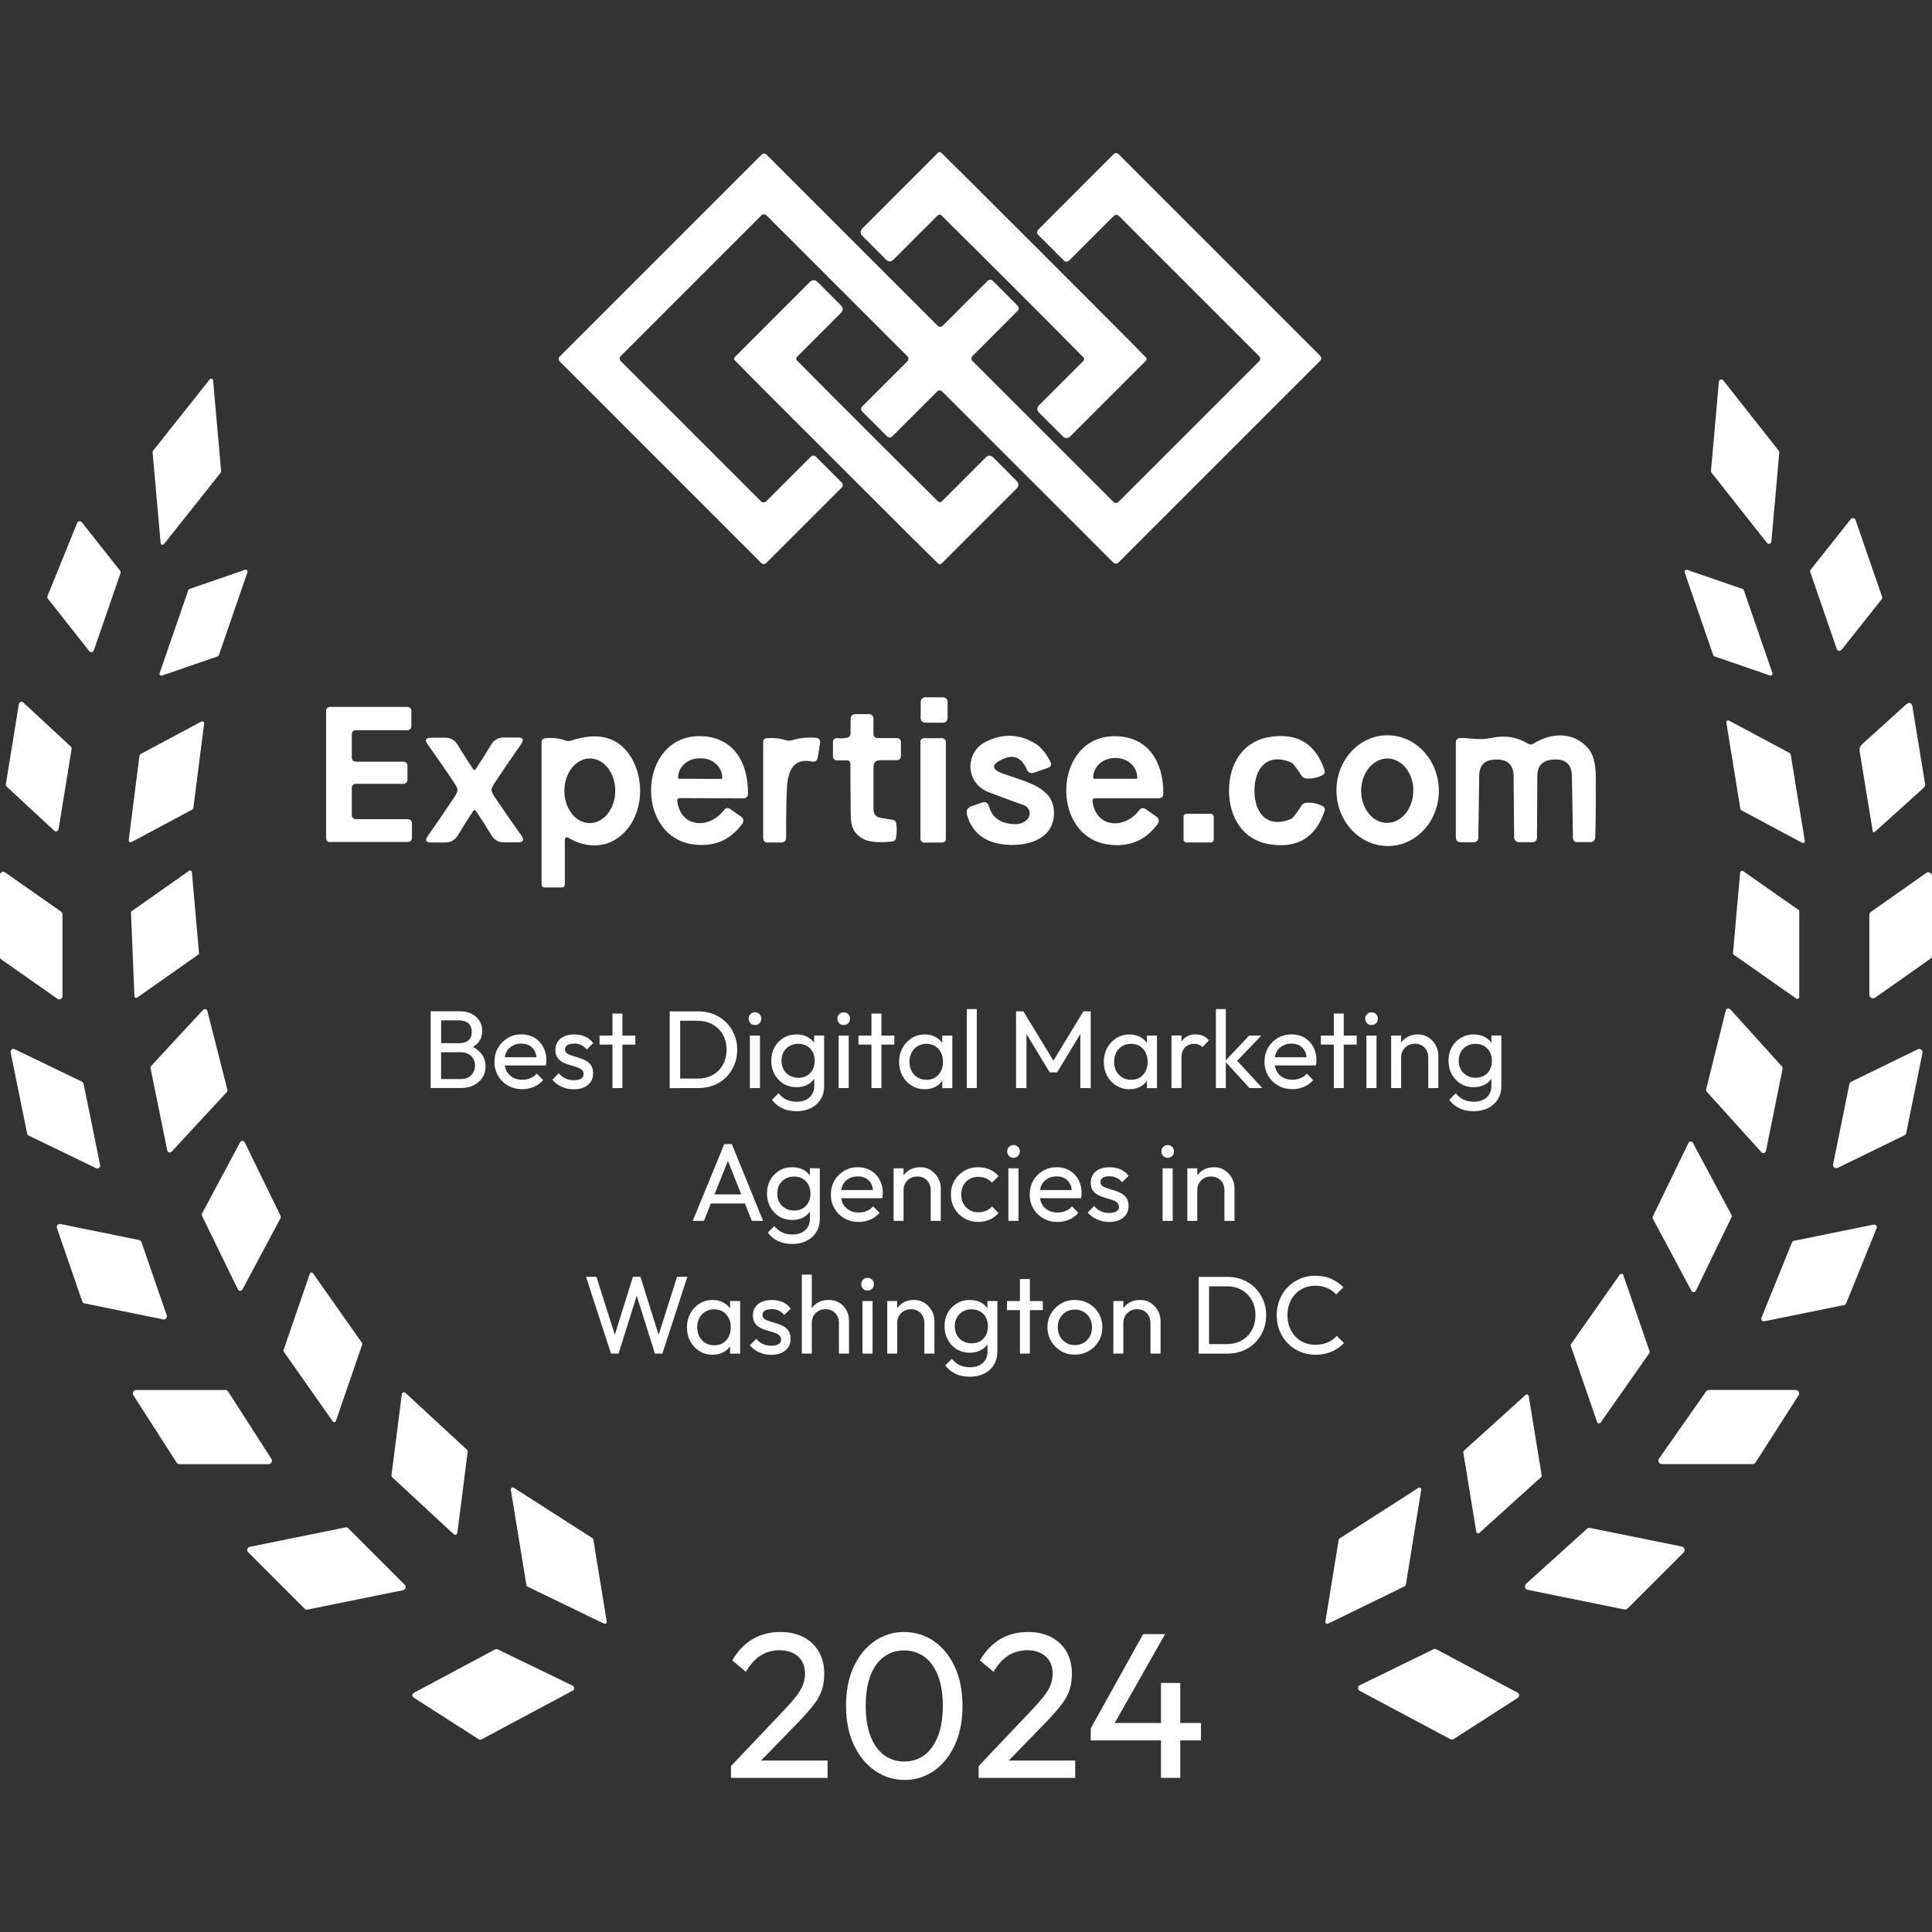 <?xml version="1.0" encoding="UTF-8"?>
<svg id="Layer_1" data-name="Layer 1" xmlns="http://www.w3.org/2000/svg" viewBox="0 0 500 500">
  <rect x="0" y="0" width="500" height="500" fill="#333333" stroke="none"/>
  <defs>
    <style>
      .cls-1 {
        fill: #fff;
      }
    </style>
  </defs>
  <path class="cls-1" d="M197.02,145.72c.35.34.91.34,1.27,0l19.56-19.56c.34-.35.34-.91,0-1.27l-6.72-6.72c-.35-.34-.91-.34-1.27,0l-11.61,11.61c-.35.34-.91.34-1.27,0l-36.35-36.35c-.34-.35-.34-.91,0-1.27l36.44-36.44c.35-.34.91-.34,1.27,0l36.5,36.5c.34.35.34.91,0,1.27l-11.73,11.73c-.34.36-.33.92.02,1.27l6.48,6.48c.35.34.91.34,1.27,0l11.67-11.67c.35-.34.91-.34,1.27,0l44.33,44.31c.35.34.91.34,1.27,0l52.25-52.25c.34-.35.34-.91,0-1.27l-52.19-52.19c-.35-.34-.91-.34-1.27,0l-19.56,19.58c-.34.35-.34.91,0,1.27l6.72,6.72c.35.34.91.34,1.27,0l11.62-11.62c.35-.34.91-.34,1.27,0l36.35,36.35c.34.35.34.91,0,1.27l-36.44,36.44c-.35.34-.91.34-1.27,0l-36.5-36.49c-.34-.35-.34-.91,0-1.27l11.71-11.73c.34-.35.34-.91,0-1.27l-6.48-6.5c-.35-.34-.91-.34-1.27,0l-11.68,11.67c-.35.34-.91.34-1.27,0l-44.31-44.31c-.35-.34-.91-.34-1.27,0l-52.25,52.25c-.34.35-.34.91,0,1.27l52.18,52.19Z"/>
  <path class="cls-1" d="M229.27,67.15c.66.67,1.33.67,2,0l11.42-11.42c.25-.25.67-.25.93,0,6.15,6.08,12.29,12.18,18.42,18.31,6.14,6.14,12.25,12.28,18.33,18.42h0c.26.27.26.69,0,.95l-11.42,11.42c-.67.67-.67,1.34,0,2l6.03,6.03c.69.69,1.39.69,2.08,0l19.52-19.52c.22-.22.23-.58.02-.81-2.32-2.41-11.14-11.27-26.45-26.57-15.31-15.31-24.17-24.13-26.57-26.45-.23-.22-.6-.22-.83.02l-19.5,19.52c-.69.69-.69,1.39,0,2.08l6.03,6.03Z"/>
  <path class="cls-1" d="M217.6,80.99c.67-.66.67-1.33,0-1.99l-5.98-5.98c-.69-.69-1.39-.69-2.08,0l-19.38,19.4c-.22.22-.23.58-.02.81,2.31,2.39,11.08,11.19,26.3,26.39,15.21,15.21,24.01,23.97,26.41,26.27.23.21.59.21.81-.02l19.4-19.4c.68-.69.68-1.38-.02-2.06l-5.98-6c-.66-.66-1.33-.66-1.99.02l-11.35,11.35c-.26.26-.68.26-.93,0-6.11-6.04-12.21-12.1-18.31-18.19-6.1-6.09-12.17-12.19-18.22-18.3-.26-.26-.26-.68,0-.93l11.35-11.36Z"/>
  <path class="cls-1" d="M41.74,140.86c.21.18.52.15.7-.06l14.68-18.48c.08-.1.12-.22.11-.35l-2.08-23.53c-.02-.12-.08-.24-.17-.32-.21-.18-.52-.15-.7.06l-14.68,18.49c-.08.1-.12.22-.11.35l2.08,23.51c.02.12.08.24.17.32Z"/>
  <path class="cls-1" d="M457.3,140.52c.11.14.27.23.44.24.35.03.66-.23.69-.57l2.05-23.09c.01-.16-.03-.32-.14-.45l-14.36-18.21c-.11-.14-.27-.23-.44-.24-.35-.03-.66.23-.69.57l-2.05,23.1c-.01.16.03.32.14.45l14.36,18.19Z"/>
  <path class="cls-1" d="M475.36,167.97c.04.13.12.24.22.32.3.25.75.2,1-.11l10.38-13.08c.15-.19.19-.44.12-.66l-6.87-19.89c-.04-.13-.12-.24-.22-.32-.3-.25-.75-.2-1,.11l-10.37,13.08c-.15.19-.19.44-.12.66l6.86,19.89Z"/>
  <path class="cls-1" d="M23.1,168.53c.08.1.19.17.31.21.36.13.76-.06.88-.43l6.89-19.97c.08-.23.03-.48-.12-.66l-9.89-12.52c-.08-.1-.17-.17-.29-.22-.36-.14-.76.03-.9.38l-7.69,18.94c-.09.23-.05.5.11.69l10.7,13.56Z"/>
  <path class="cls-1" d="M48.73,152.73l-7.42,21.49c-.04.11-.04.22,0,.33.09.25.37.38.62.29l14.41-4.97c.14-.05.25-.16.3-.3l7.4-21.49c.04-.11.04-.22,0-.33-.09-.25-.37-.38-.62-.29l-14.39,4.97c-.14.05-.25.16-.3.3Z"/>
  <path class="cls-1" d="M443.38,169.55c.05.15.17.27.32.32l14.35,4.94c.11.03.22.03.32,0,.27-.09.41-.38.32-.65l-7.39-21.42c-.05-.15-.17-.27-.32-.32l-14.35-4.94c-.11-.04-.22-.04-.32,0-.27.09-.41.38-.32.65l7.39,21.42Z"/>
  <path class="cls-1" d="M14.03,214.98c.1.09.22.15.35.17.37.06.72-.19.78-.56l3.38-20.78c.03-.22-.04-.45-.21-.6l-12.31-11.41c-.1-.09-.22-.15-.35-.17-.37-.06-.72.19-.78.56l-3.38,20.78c-.03.22.04.45.21.6l12.31,11.41Z"/>
  <path class="cls-1" d="M481.28,194.45l3.38,20.68c.01.06.04.12.08.16.12.13.32.14.45.02l12.58-11.36c.35-.32.5-.67.44-1.05l-3.23-19.8c-.22-1.34-.83-1.55-1.84-.65l-11.2,10.13c-.56.51-.78,1.14-.66,1.88Z"/>
  <path class="cls-1" d="M34.03,217.93l15.75-8.43c.14-.08.24-.22.26-.38l2.79-21.88c.01-.1,0-.2-.05-.29-.13-.24-.43-.34-.67-.21l-15.75,8.42c-.14.08-.24.22-.26.38l-2.79,21.88c-.01.1,0,.2.05.29.13.24.43.34.67.21Z"/>
  <path class="cls-1" d="M447.16,186.45c-.26.05-.43.3-.38.56l3.63,22.35c.03.15.12.28.26.35l15.7,8.39c.1.06.21.07.33.05.26-.05.43-.3.38-.56l-3.65-22.35c-.03-.15-.12-.28-.26-.35l-15.69-8.39c-.1-.06-.21-.07-.33-.05Z"/>
  <path class="cls-1" d="M239.62,180.27h4.25c.64,0,1.16.52,1.16,1.16v4.64c0,.64-.52,1.16-1.16,1.16h-4.25c-.64,0-1.16-.52-1.16-1.16v-4.64c0-.64.52-1.16,1.16-1.16Z" transform="translate(56.74 424.53) rotate(-89.7)"/>
  <path class="cls-1" d="M85.41,217.9h20.18c.57,0,1.02-.46,1.02-1.02v-3.86c0-.57-.46-1.02-1.02-1.02h-13.52c-.57,0-1.02-.46-1.02-1.02v-7.11c0-.57.46-1.02,1.02-1.02h12.36c.57,0,1.02-.46,1.02-1.02v-3.69c0-.57-.46-1.02-1.02-1.02h-12.36c-.57,0-1.02-.46-1.02-1.02v-6.1c0-.57.46-1.02,1.02-1.02h13.37c.57,0,1.02-.46,1.02-1.02v-3.99c0-.57-.46-1.02-1.02-1.02h-20.03c-.57,0-1.02.46-1.02,1.02v32.96c0,.57.46,1.02,1.02,1.02Z"/>
  <path class="cls-1" d="M216.71,191.03s-.1-.01-.14-.01c-.55,0-1,.45-1,1.01v3.75c0,.55.44.99.98.99h2.59c.63,0,.95.32.95.95,0,4.78.02,8.55.06,11.3.05,3.41-.23,6.07,3.09,8,1.56.9,4.12,1.16,7.7.75.53-.06.84-.35.93-.87.25-1.34.27-2.62.06-3.86-.09-.49-.38-.78-.86-.86l-3.1-.5c-1.28-.21-1.91-.96-1.91-2.25v-10.91c0-1.19.59-1.78,1.78-1.78h4.33c.55,0,.99-.45.99-1.01v-3.72c0-.55-.44-.99-.98-.99h-5.14c-.55,0-.99-.45-.99-.99v-3.92c0-.86-.44-1.3-1.31-1.3h-3.21c-.93,0-1.4.47-1.4,1.4v3.56c0,.64-.31,1.02-.93,1.15-.87.18-1.7.22-2.47.11Z"/>
  <path class="cls-1" d="M272.78,210.5c.06-6.69-6.92-8.05-13.07-10.23-3.23-1.15-3.28-2.42-.17-3.83,2.79-1.28,4.85-.39,6.18,2.65.39.88,1.05,1.17,1.96.86l3.48-1.21c.84-.29,1.07-.83.66-1.63-1.11-2.19-2.38-3.74-3.83-4.64-4.13-2.56-8.43-2.73-12.89-.5-5.4,2.71-5.43,10.73.93,13.11,4.06,1.53,7.05,2.63,8.97,3.32.26.09.51.23.72.42.92.8,1.02,2.21.22,3.14-.9,1.02-2.22,1.46-3.95,1.31-3.25-.27-5.26-1.8-6.06-4.6-.27-.95-.87-1.27-1.81-.95l-2.65.9c-1.12.39-1.51,1.16-1.19,2.31,1.27,4.41,4.33,6.93,9.19,7.57,5.83.77,13.22-.98,13.29-8Z"/>
  <path class="cls-1" d="M283.45,206.6h16.31c.87,0,1.31-.43,1.31-1.3.02-7.99-3.8-14.66-12.4-14.77-16.11-.21-17.11,25.82-1.96,28.02,5.46.79,9.77-1,12.95-5.4,0,0,0,0,0-.01.4-.58.26-1.36-.31-1.75l-2.77-1.94c-.68-.48-1.28-.39-1.78.27-3.77,4.94-11.14,4.63-12.06-2.31-.07-.54.17-.81.71-.81ZM282.92,201.23c0-2.79,2.46-5.05,5.49-5.05h.42c3.03,0,5.49,2.26,5.49,5.05v.11c0,.12-.09.21-.21.21h-10.97c-.12,0-.21-.09-.21-.21v-.11Z"/>
  <path class="cls-1" d="M378.06,217.98h3.23c.85,0,1.29-.43,1.3-1.28l.23-15.96c.04-2.77,1.49-4.16,4.36-4.17h.18c2.87-.01,4.33,1.43,4.36,4.33l.14,15.84c0,.68.56,1.22,1.24,1.22h3.39c.84,0,1.27-.42,1.28-1.27l.09-15.96c.02-2.67,1.46-4.06,4.33-4.16.05-.01.11-.02.17-.02,2.91-.08,4.4,1.35,4.45,4.3l.27,16.11c0,.54.46.98,1.01.98h3.44c.84,0,1.28-.42,1.31-1.27.13-2.68.18-7.91.15-15.69-.02-3.42-.7-5.88-2.05-7.4-3.78-4.25-9.37-4.05-14.17-1.09-.42.26-.84.26-1.27,0-2.89-1.77-6.07-2.27-9.53-1.51-3.09.69-5.21-.02-8.14.02-.59,0-1.06.48-1.06,1.07v24.6c0,.87.44,1.31,1.31,1.31Z"/>
  <path class="cls-1" d="M140.87,229.67h4.51c.53,0,.8-.27.8-.8v-11.44c0-.75.33-.94.98-.57,4.93,2.86,10.28,2.65,14.29-1.31,5.08-5.03,5.47-13.96,1.72-19.82-3.24-5.02-8.36-6.38-15.39-4.05-.47.15-.94.14-1.4-.03-1.79-.63-3.58-.82-5.38-.57-.56.09-.84.42-.84.99v36.88c0,.4.32.72.72.72ZM152.69,196.29c3.64.02,6.57,3.78,6.54,8.4s-2.99,8.35-6.63,8.33c-3.64-.02-6.57-3.78-6.54-8.4.02-4.62,2.99-8.35,6.63-8.33Z"/>
  <path class="cls-1" d="M175.99,206.54l16.28.08c.87,0,1.31-.43,1.31-1.3.05-7.97-3.72-14.65-12.31-14.8-16.1-.27-17.2,25.71-2.08,27.97,5.45.81,9.76-.96,12.95-5.34,0,0,0,0,0,0,.4-.57.27-1.36-.29-1.76l-2.77-1.94c-.67-.49-1.26-.41-1.76.26-3.78,4.91-11.15,4.57-12.04-2.35-.06-.54.18-.81.72-.81ZM175.51,201.2c0-2.73,2.45-4.94,5.46-4.94h.5c3.01,0,5.45,2.24,5.44,4.97v.12c0,.12-.1.23-.23.23l-10.94-.03c-.12,0-.23-.1-.23-.23v-.12Z"/>
  <path class="cls-1" d="M328.68,190.71c-6.96,1.09-10.61,6.87-10.61,13.93.02,7.04,3.68,12.83,10.66,13.88,7.1,1.09,11.8-1.8,14.08-8.67.17-.48-.05-1.01-.51-1.24-1.44-.71-2.88-.99-4.34-.84-.46.06-.87.32-1.12.71-1.33,2.09-2.22,3.24-2.68,3.44-6.21,2.62-9.51-1.52-9.51-7.29-.02-5.77,3.27-9.92,9.5-7.31.46.19,1.36,1.33,2.68,3.42.25.39.66.65,1.12.71,1.47.15,2.91-.14,4.34-.86.46-.22.68-.75.51-1.24-2.3-6.85-7-9.73-14.11-8.64Z"/>
  <path class="cls-1" d="M359.4,218.95c7.32-.14,13.12-6.67,12.97-14.58h0c-.15-7.91-6.21-14.22-13.52-14.08-7.32.14-13.12,6.67-12.97,14.58h0c.15,7.91,6.21,14.22,13.52,14.08ZM359.15,196.3c3.73.06,6.69,3.84,6.62,8.44-.07,4.6-3.15,8.29-6.88,8.23-3.73-.06-6.69-3.84-6.62-8.44.07-4.6,3.15-8.29,6.88-8.23Z"/>
  <path class="cls-1" d="M117.54,202.57c.58.86.87,1.5.87,1.9s-.29,1.02-.87,1.9c-2.19,3.3-4.46,6.61-6.81,9.95-.8,1.15-.51,1.72.89,1.72h3.56c1.47,0,2.57-.63,3.32-1.88,1.16-1.94,2.52-4.09,4.08-6.45l.17-.02s.05,0,.08,0c.02,0,.04,0,.06,0l.17.02c1.58,2.35,2.95,4.49,4.11,6.42.75,1.26,1.86,1.88,3.33,1.87l3.56-.02c1.4-.01,1.69-.58.89-1.72-2.37-3.33-4.66-6.63-6.87-9.92-.58-.87-.88-1.51-.89-1.9,0-.39.29-1.02.87-1.9,2.19-3.31,4.46-6.63,6.81-9.96.8-1.15.51-1.72-.89-1.72h-3.56c-1.47,0-2.57.63-3.32,1.88-1.16,1.94-2.52,4.09-4.08,6.45l-.17.03h-.3c-1.58-2.38-2.95-4.52-4.11-6.45-.75-1.26-1.86-1.88-3.33-1.87l-3.56.03c-1.4,0-1.69.57-.87,1.72,2.37,3.33,4.66,6.63,6.87,9.92Z"/>
  <path class="cls-1" d="M202.14,218.04c.86,0,1.3-.44,1.3-1.31,0-6.09.08-10.47.24-13.16.32-5.13,2.44-7.3,6.36-6.5.92.19,1.46-.18,1.61-1.1l.57-3.56c.15-.92-.24-1.42-1.16-1.49-2.15-.15-4.2.07-6.15.66-.48.15-.96.15-1.45,0-1.75-.52-3.45-.69-5.09-.51-.57.06-.86.38-.86.95v24.81c0,.8.4,1.21,1.21,1.21h3.42Z"/>
  <rect class="cls-1" x="238.21" y="191.04" width="6.57" height="27.01" rx=".92" ry=".92"/>
  <rect class="cls-1" x="306.3" y="210.61" width="7.81" height="7.42" rx=".72" ry=".72"/>
  <path class="cls-1" d="M465.13,258.5c.28,0,.52-.22.52-.5v-22.11c0-.17-.08-.32-.21-.42l-14.3-10.01c-.07-.05-.16-.08-.24-.09-.28-.03-.53.18-.56.46l-1.84,20.8c-.02.18.06.36.21.47l16.13,11.3c.09.06.19.1.29.1Z"/>
  <path class="cls-1" d="M51.5,246.64l-1.84-20.92c0-.09-.04-.17-.09-.24-.15-.21-.44-.26-.65-.11l-14.82,10.43c-.13.09-.2.25-.2.41l.89,21.6c0,.08.03.16.08.23.14.22.43.28.65.13l15.78-11.11c.14-.1.21-.26.2-.42Z"/>
  <path class="cls-1" d="M15.35,258.63c.46,0,.83-.38.82-.83v-21.18c0-.27-.13-.52-.35-.68l-14.51-10.17c-.14-.1-.31-.16-.49-.15-.46,0-.83.38-.82.83v21.18c0,.27.13.52.35.68l14.51,10.17c.14.1.31.16.49.15Z"/>
  <path class="cls-1" d="M499.83,226.16c-.3-.43-.89-.54-1.32-.24l-14.32,10.07c-.26.18-.41.47-.41.78v20.66c0,.19.06.38.17.53.3.43.89.54,1.32.24l14.32-10.08c.26-.18.41-.47.41-.78v-20.65c0-.19-.06-.38-.17-.53Z"/>
  <path class="cls-1" d="M43.48,298.08c.27.25.69.24.94-.03l14.27-15.42c.15-.17.21-.4.15-.62l-5.17-20.36c-.03-.12-.1-.24-.19-.32-.27-.25-.69-.23-.94.04l-13.43,14.51c-.14.16-.2.38-.15.59l4.33,21.27c.03.13.1.25.19.34Z"/>
  <path class="cls-1" d="M447.46,261.01c-.36-.09-.73.13-.83.49l-5.08,20.41c-.06.22,0,.45.15.62l14.15,15.66c.1.11.23.19.38.22.37.07.72-.17.8-.54l4.3-21.27c.05-.21-.01-.43-.15-.59l-13.38-14.8c-.09-.1-.21-.17-.34-.2Z"/>
  <path class="cls-1" d="M25.33,302.39c.4-.08.66-.47.58-.87l-4.27-21.04c-.04-.23-.2-.43-.41-.53l-17.44-8.42c-.14-.07-.31-.09-.46-.06-.4.08-.66.47-.58.87l4.27,21.02c.04.23.2.43.41.53l17.44,8.44c.14.07.31.09.46.06Z"/>
  <path class="cls-1" d="M496.32,271.56l-17.23,8.39c-.24.12-.41.34-.47.6l-4.21,20.75c-.04.18-.01.37.07.54.21.43.72.6,1.15.39l17.23-8.41c.24-.12.41-.34.47-.6l4.2-20.74c.04-.18.01-.37-.07-.54-.21-.43-.72-.6-1.15-.39Z"/>
  <path class="cls-1" d="M63.03,295.32c-.33-.17-.73-.03-.89.29l-9.84,18.43c-.1.19-.11.41-.02.6l9.28,19.04c.06.13.17.24.3.31.33.17.73.03.89-.29l9.84-18.43c.1-.19.11-.41.02-.6l-9.28-19.04c-.06-.13-.17-.24-.3-.31Z"/>
  <path class="cls-1" d="M437.75,334.07c.06.12.16.22.28.28.31.15.69.02.85-.29l9.24-19.07c.09-.18.08-.4-.02-.57l-9.99-18.67c-.06-.12-.16-.22-.28-.28-.31-.15-.69-.02-.85.29l-9.24,19.07c-.09.18-.08.4.02.57l9.99,18.67Z"/>
  <path class="cls-1" d="M42.67,341.43c.41-.15.63-.61.48-1.02l-6.54-18.96c-.09-.27-.32-.47-.6-.53l-20.35-4.14c-.15-.03-.3-.02-.44.03-.41.15-.63.61-.48,1.02l6.54,18.96c.09.27.32.47.6.53l20.35,4.14c.15.03.3.02.44-.03Z"/>
  <path class="cls-1" d="M484.93,316.92l-20.66,4.2c-.22.04-.41.2-.5.41l-7.91,19.49c-.05.12-.06.25-.04.38.07.37.42.61.79.54l20.66-4.2c.22-.04.41-.2.5-.41l7.91-19.49c.05-.12.06-.25.04-.38-.07-.37-.42-.61-.79-.54Z"/>
  <path class="cls-1" d="M86.13,367.86c.06.08.14.14.23.17.24.08.49-.05.57-.29l6.81-19.79c.05-.14.02-.29-.06-.41l-12.69-18.03c-.05-.08-.13-.14-.22-.17-.24-.08-.49.04-.58.28l-6.81,19.79c-.05.14-.02.29.06.41l12.69,18.04Z"/>
  <path class="cls-1" d="M406.53,348.32l6.8,19.71c.04.1.1.18.18.24.23.17.56.13.74-.11l12.6-17.98c.1-.14.12-.32.06-.48l-6.8-19.7c-.04-.1-.1-.18-.18-.24-.23-.17-.56-.13-.74.11l-12.6,17.97c-.1.14-.12.32-.06.48Z"/>
  <path class="cls-1" d="M69.95,378.79c.42-.27.55-.82.28-1.25l-11.18-17.39c-.17-.26-.46-.42-.77-.42h-22.98c-.17,0-.34.05-.49.14-.42.27-.55.82-.28,1.25l11.18,17.39c.17.26.46.42.77.42h22.98c.17,0,.34-.05.49-.14Z"/>
  <path class="cls-1" d="M464.7,359.72h-22.43c-.3,0-.57.15-.74.39l-12.18,17.38c-.1.15-.16.33-.16.51,0,.5.4.91.9.91h23.47c.31,0,.6-.16.77-.42l11.14-17.38c.09-.15.14-.31.14-.49,0-.5-.41-.9-.91-.9Z"/>
  <path class="cls-1" d="M104.62,360.33c-.31-.04-.59.17-.63.48l-2.68,21.02c-.02.18.05.36.18.48l15.93,14.74c.08.08.19.13.31.15.31.04.59-.17.63-.48l2.68-21.04c.02-.18-.05-.36-.18-.48l-15.93-14.72c-.08-.08-.19-.13-.31-.15Z"/>
  <path class="cls-1" d="M395.51,361.04c-.18-.2-.48-.21-.68-.04l-15.98,14.45c-.12.11-.18.28-.15.44l3.35,20.54c.01.09.06.18.12.25.18.2.48.21.68.04l15.99-14.45c.12-.11.18-.28.15-.44l-3.36-20.54c-.01-.09-.06-.18-.12-.25Z"/>
  <path class="cls-1" d="M153.31,398.07l-20.33-13.04c-.11-.07-.23-.1-.36-.08-.28.05-.47.31-.42.59l4.04,24.7c.03.16.14.31.29.38l19.76,9.56c.09.04.19.06.3.04.28-.04.47-.31.43-.58l-3.47-21.22c-.02-.14-.11-.27-.23-.35Z"/>
  <path class="cls-1" d="M363.83,410.17l3.99-24.63c.02-.12,0-.24-.07-.34-.14-.22-.44-.29-.67-.14l-20.42,13.11c-.11.08-.19.2-.21.33l-3.44,21.19c-.01.09,0,.19.04.28.11.24.4.35.64.24l19.86-9.69c.14-.07.24-.19.27-.35Z"/>
  <path class="cls-1" d="M90.14,395.52c-.2-.2-.48-.28-.75-.23l-24.75,5.03c-.15.03-.29.11-.4.21-.33.32-.34.84-.02,1.17l14.63,14.63c.2.2.48.28.75.23l24.75-5.03c.15-.03.29-.11.4-.21.33-.32.34-.84.02-1.17l-14.63-14.63Z"/>
  <path class="cls-1" d="M435.25,400.25l-23.75-4.82c-.28-.06-.57.02-.78.21l-15.76,14.24c-.15.13-.25.31-.29.51-.1.49.22.97.71,1.06l25.02,5.08c.3.06.61-.04.83-.26l14.5-14.5c.12-.13.21-.29.24-.46.1-.49-.22-.97-.71-1.06Z"/>
  <path class="cls-1" d="M148.23,436.27l-19.47-9.43c-.2-.1-.44-.09-.63.02l-21.06,11.26c-.1.06-.19.13-.25.23-.21.32-.12.75.2.96l16.88,10.82c.21.14.48.15.71.03l23.63-12.64c.13-.07.24-.18.3-.31.17-.34.03-.76-.32-.93Z"/>
  <path class="cls-1" d="M392.71,438.04l-20.98-11.2c-.22-.12-.49-.13-.72-.02l-19.13,9.33c-.15.07-.27.19-.34.34-.21.39-.06.87.33,1.08l23.51,12.55c.25.13.56.12.8-.03l16.59-10.67c.12-.08.22-.18.29-.31.2-.39.05-.87-.35-1.08Z"/>
  <path class="cls-1" d="M124.89,278.82c.52-.84.77-1.78.77-2.83,0-1.26-.36-2.35-1.07-3.28-.56-.72-1.3-1.3-2.2-1.74.63-.38,1.15-.83,1.54-1.37.58-.8.87-1.74.87-2.81,0-.92-.22-1.76-.67-2.52-.45-.76-1.11-1.38-1.98-1.85-.87-.47-1.95-.7-3.25-.7h-7.44v19.87h7.67c1.39,0,2.57-.25,3.54-.76.96-.51,1.7-1.18,2.22-2.02ZM118.82,264.07c.99,0,1.78.25,2.38.76.59.51.89,1.24.89,2.19s-.28,1.68-.84,2.19c-.56.51-1.33.76-2.3.76h-4.78v-5.9h4.67ZM119.28,279.25h-5.13v-6.93h5.18c.74,0,1.39.16,1.93.47.54.32.96.73,1.25,1.25.29.52.43,1.1.43,1.75,0,.95-.33,1.77-.97,2.45s-1.55,1.02-2.69,1.02Z"/>
  <path class="cls-1" d="M131.41,268.64c-1.06.62-1.9,1.47-2.52,2.53-.62,1.07-.93,2.27-.93,3.61s.32,2.57.95,3.64c.63,1.07,1.48,1.91,2.56,2.53,1.08.62,2.3.93,3.68.93,1.07,0,2.07-.2,3.01-.6.93-.4,1.74-.98,2.4-1.75l-1.66-1.69c-.46.54-1.01.94-1.65,1.2-.64.27-1.34.4-2.1.4-.92,0-1.73-.2-2.43-.59-.71-.39-1.25-.94-1.63-1.66-.23-.43-.37-.93-.46-1.45h10.62c.06-.27.1-.51.11-.73.02-.22.03-.43.03-.62,0-1.3-.27-2.45-.82-3.46-.54-1.01-1.3-1.8-2.28-2.38-.97-.57-2.08-.86-3.32-.86-1.32,0-2.51.31-3.57.93ZM138.44,272.11c.22.43.34.95.41,1.5h-8.23c.09-.49.22-.94.43-1.35.36-.69.88-1.22,1.55-1.6.67-.38,1.44-.57,2.32-.57s1.56.18,2.15.53c.59.35,1.05.85,1.37,1.49Z"/>
  <path class="cls-1" d="M148.54,270.06c.71,0,1.34.13,1.89.4.55.27,1.03.65,1.43,1.15l1.66-1.66c-.53-.74-1.22-1.3-2.05-1.67-.83-.37-1.78-.56-2.85-.56-1.01,0-1.88.16-2.61.49-.73.32-1.28.79-1.68,1.39-.39.6-.59,1.31-.59,2.13s.18,1.48.53,1.99c.35.51.81.9,1.36,1.19.55.29,1.14.52,1.76.69.62.17,1.21.35,1.76.53.55.18,1.01.41,1.36.69.35.28.53.66.53,1.16s-.22.88-.66,1.16c-.44.28-1.06.42-1.86.42s-1.53-.15-2.18-.44c-.65-.3-1.22-.75-1.72-1.36l-1.66,1.66c.42.52.91.96,1.47,1.33.56.37,1.19.66,1.88.86.69.2,1.41.3,2.18.3,1.53,0,2.74-.37,3.65-1.12.91-.74,1.36-1.76,1.36-3.03,0-.84-.18-1.52-.53-2.03s-.81-.93-1.36-1.23c-.55-.3-1.14-.55-1.75-.73-.61-.18-1.2-.36-1.76-.53-.56-.17-1.02-.38-1.36-.63-.34-.25-.52-.6-.52-1.06s.2-.79.59-1.06c.39-.27.96-.4,1.7-.4Z"/>
  <polygon class="cls-1" points="161.08 281.6 161.08 270.34 164.43 270.34 164.43 268 161.08 268 161.08 262.3 158.51 262.3 158.51 268 155.16 268 155.16 270.34 158.51 270.34 158.51 281.6 161.08 281.6"/>
  <path class="cls-1" d="M176.03,281.6h4.72c1.43,0,2.76-.25,3.99-.74,1.23-.5,2.29-1.19,3.19-2.09.9-.9,1.6-1.95,2.1-3.16.51-1.21.76-2.52.76-3.94s-.25-2.75-.76-3.95c-.51-1.2-1.21-2.25-2.12-3.15-.91-.9-1.98-1.59-3.21-2.09-1.23-.5-2.57-.74-4.02-.74h-7.36v19.87h2.69ZM180.64,264.19c1.45,0,2.73.32,3.84.96,1.11.64,1.98,1.52,2.61,2.63.63,1.12.94,2.4.94,3.85s-.31,2.77-.93,3.89c-.62,1.13-1.49,2.01-2.61,2.65-1.12.64-2.4.96-3.85.96h-4.61v-14.95h4.61Z"/>
  <rect class="cls-1" x="194.07" y="268" width="2.61" height="13.6"/>
  <path class="cls-1" d="M196.56,262.46c-.31-.31-.7-.47-1.17-.47s-.87.16-1.17.47c-.31.32-.46.7-.46,1.16s.15.87.46,1.19c.3.32.7.47,1.17.47s.87-.16,1.17-.47c.31-.31.46-.71.46-1.19s-.15-.84-.46-1.16Z"/>
  <path class="cls-1" d="M213.28,281.05v-13.06h-2.58v1.87c-.46-.63-1.03-1.15-1.76-1.52-.83-.42-1.78-.63-2.85-.63-1.22,0-2.33.3-3.32.9-.99.6-1.77,1.41-2.33,2.43-.56,1.02-.84,2.18-.84,3.48s.29,2.47.86,3.51c.57,1.04,1.35,1.86,2.33,2.45.98.59,2.1.89,3.34.89,1.05,0,1.99-.21,2.81-.63.73-.37,1.31-.9,1.78-1.54v1.86c0,1.24-.41,2.23-1.23,2.96-.82.73-1.92,1.1-3.29,1.1-1.05,0-1.96-.19-2.72-.56s-1.42-.91-1.98-1.62l-1.69,1.69c.67.93,1.54,1.66,2.61,2.18,1.07.52,2.31.77,3.72.77s2.66-.27,3.74-.82c1.08-.54,1.92-1.31,2.52-2.29.6-.98.9-2.12.9-3.42ZM208.84,278.39c-.63.36-1.37.54-2.23.54s-1.59-.19-2.25-.56c-.66-.37-1.17-.89-1.55-1.56-.37-.67-.56-1.43-.56-2.29s.19-1.62.56-2.28c.37-.66.88-1.17,1.53-1.55.65-.37,1.4-.56,2.26-.56s1.58.19,2.22.56c.64.37,1.14.89,1.49,1.55.35.66.53,1.43.53,2.3s-.18,1.65-.53,2.3c-.35.66-.84,1.17-1.47,1.53Z"/>
  <rect class="cls-1" x="217.03" y="268" width="2.61" height="13.6"/>
  <path class="cls-1" d="M219.52,262.46c-.31-.31-.7-.47-1.17-.47s-.87.16-1.17.47c-.31.32-.46.7-.46,1.16s.15.87.46,1.19c.3.32.7.47,1.17.47s.87-.16,1.17-.47c.31-.31.46-.71.46-1.19s-.15-.84-.46-1.16Z"/>
  <polygon class="cls-1" points="231.46 268 228.11 268 228.11 262.3 225.53 262.3 225.53 268 222.18 268 222.18 270.34 225.53 270.34 225.53 281.6 228.11 281.6 228.11 270.34 231.46 270.34 231.46 268"/>
  <path class="cls-1" d="M246.46,281.6v-13.6h-2.61v1.9c-.47-.63-1.04-1.16-1.76-1.54-.81-.43-1.73-.64-2.76-.64-1.26,0-2.39.31-3.39.94-1,.63-1.8,1.48-2.38,2.55-.58,1.07-.87,2.27-.87,3.61s.29,2.54.87,3.61c.58,1.07,1.37,1.91,2.38,2.53,1,.62,2.13.93,3.39.93,1.03,0,1.96-.21,2.78-.64.72-.38,1.28-.9,1.75-1.53v1.89h2.61ZM242.86,278.15c-.78.87-1.81,1.3-3.09,1.3-.86,0-1.62-.2-2.29-.6s-1.19-.95-1.56-1.65c-.37-.7-.56-1.5-.56-2.42s.19-1.69.56-2.39c.37-.7.89-1.25,1.55-1.65.66-.4,1.42-.6,2.28-.6s1.61.2,2.25.59c.64.39,1.14.94,1.5,1.65.36.71.54,1.52.54,2.43,0,1.36-.39,2.47-1.17,3.34Z"/>
  <rect class="cls-1" x="250.21" y="261.15" width="2.58" height="20.44"/>
  <polygon class="cls-1" points="282.28 261.73 280.39 261.73 272.62 274.5 264.84 261.73 262.95 261.73 262.95 281.6 265.65 281.6 265.65 267.61 271.66 277.53 273.58 277.53 279.59 267.61 279.59 281.6 282.28 281.6 282.28 261.73"/>
  <path class="cls-1" d="M299.43,281.6v-13.6h-2.61v1.9c-.47-.63-1.04-1.16-1.76-1.54-.81-.43-1.73-.64-2.76-.64-1.26,0-2.39.31-3.39.94-1,.63-1.8,1.48-2.38,2.55-.58,1.07-.87,2.27-.87,3.61s.29,2.54.87,3.61c.58,1.07,1.37,1.91,2.38,2.53,1,.62,2.13.93,3.39.93,1.03,0,1.96-.21,2.78-.64.72-.38,1.28-.9,1.75-1.53v1.89h2.61ZM295.83,278.15c-.78.87-1.81,1.3-3.09,1.3-.86,0-1.62-.2-2.29-.6s-1.19-.95-1.56-1.65c-.37-.7-.56-1.5-.56-2.42s.19-1.69.56-2.39c.37-.7.89-1.25,1.55-1.65.66-.4,1.42-.6,2.28-.6s1.61.2,2.25.59c.64.39,1.14.94,1.5,1.65.36.71.54,1.52.54,2.43,0,1.36-.39,2.47-1.17,3.34Z"/>
  <path class="cls-1" d="M305.76,273.87c0-1.26.31-2.19.92-2.81.61-.61,1.39-.92,2.35-.92.46,0,.86.07,1.2.2.34.13.66.35.94.66l1.69-1.75c-.48-.55-.99-.95-1.55-1.19-.55-.24-1.17-.36-1.86-.36-1.51,0-2.66.52-3.46,1.55-.09.11-.15.25-.23.37v-1.63h-2.58v13.6h2.58v-7.73Z"/>
  <polygon class="cls-1" points="326.69 281.6 320.18 274.53 326.43 268 323.28 268 317.24 274.4 317.24 261.15 314.67 261.15 314.67 281.6 317.24 281.6 317.24 274.89 323.37 281.6 326.69 281.6"/>
  <path class="cls-1" d="M334.45,281.88c1.07,0,2.07-.2,3.01-.6.93-.4,1.74-.98,2.4-1.75l-1.66-1.69c-.46.54-1.01.94-1.65,1.2-.64.27-1.34.4-2.1.4-.92,0-1.73-.2-2.43-.59-.71-.39-1.25-.94-1.63-1.66-.23-.43-.37-.93-.46-1.45h10.62c.06-.27.1-.51.11-.73s.03-.43.03-.62c0-1.3-.27-2.45-.82-3.46-.54-1.01-1.3-1.8-2.28-2.38-.97-.57-2.08-.86-3.32-.86-1.32,0-2.51.31-3.57.93-1.06.62-1.9,1.47-2.52,2.53-.62,1.07-.93,2.27-.93,3.61s.32,2.57.95,3.64c.63,1.07,1.48,1.91,2.56,2.53,1.08.62,2.3.93,3.68.93ZM331.9,270.66c.67-.38,1.44-.57,2.32-.57s1.56.18,2.15.53,1.05.85,1.37,1.49c.22.43.34.95.41,1.5h-8.23c.09-.49.22-.94.43-1.35.36-.69.88-1.22,1.55-1.6Z"/>
  <polygon class="cls-1" points="341.84 268 341.84 270.34 345.19 270.34 345.19 281.6 347.76 281.6 347.76 270.34 351.11 270.34 351.11 268 347.76 268 347.76 262.3 345.19 262.3 345.19 268 341.84 268"/>
  <rect class="cls-1" x="353.63" y="268" width="2.61" height="13.6"/>
  <path class="cls-1" d="M356.12,262.46c-.31-.31-.7-.47-1.17-.47s-.87.16-1.17.47c-.31.32-.46.7-.46,1.16s.15.87.46,1.19c.3.32.7.47,1.17.47s.87-.16,1.17-.47c.31-.31.46-.71.46-1.19s-.15-.84-.46-1.16Z"/>
  <path class="cls-1" d="M372.24,281.6v-8.45c0-.93-.23-1.82-.69-2.65-.46-.83-1.08-1.5-1.88-2.02-.79-.51-1.7-.77-2.73-.77s-1.96.23-2.78.7c-.64.36-1.13.86-1.55,1.42v-1.83h-2.58v13.6h2.58v-7.93c0-.69.15-1.3.46-1.83.3-.53.73-.95,1.26-1.26.53-.31,1.14-.46,1.83-.46,1.03,0,1.87.33,2.51,1,.64.67.96,1.52.96,2.55v7.93h2.61Z"/>
  <path class="cls-1" d="M378.04,280.48c.98.59,2.1.89,3.34.89,1.05,0,1.99-.21,2.81-.63.73-.37,1.31-.9,1.78-1.54v1.86c0,1.24-.41,2.23-1.23,2.96-.82.73-1.92,1.1-3.29,1.1-1.05,0-1.96-.19-2.72-.56-.76-.37-1.42-.91-1.98-1.62l-1.69,1.69c.67.93,1.54,1.66,2.61,2.18,1.07.52,2.31.77,3.72.77s2.66-.27,3.74-.82,1.92-1.31,2.52-2.29c.6-.98.9-2.12.9-3.42v-13.06h-2.58v1.87c-.46-.63-1.03-1.15-1.76-1.52-.83-.42-1.78-.63-2.85-.63-1.22,0-2.33.3-3.32.9s-1.77,1.41-2.33,2.43c-.56,1.02-.84,2.18-.84,3.48s.29,2.47.86,3.51c.57,1.04,1.35,1.86,2.33,2.45ZM378.07,272.25c.37-.66.88-1.17,1.53-1.55.65-.37,1.4-.56,2.26-.56s1.58.19,2.22.56c.64.37,1.14.89,1.49,1.55s.53,1.43.53,2.3-.18,1.65-.53,2.3c-.35.66-.84,1.17-1.47,1.53-.63.36-1.37.54-2.23.54s-1.59-.19-2.25-.56c-.66-.37-1.17-.89-1.55-1.56-.37-.67-.56-1.43-.56-2.29s.19-1.62.56-2.28Z"/>
  <path class="cls-1" d="M183.97,311.46h8.81l1.79,4.5h2.92l-8.1-19.87h-1.95l-8.16,19.87h2.89l1.8-4.5ZM188.38,300.44l3.46,8.67h-6.93l3.47-8.67Z"/>
  <path class="cls-1" d="M208.75,321.12c1.08-.54,1.92-1.31,2.52-2.29.6-.98.9-2.12.9-3.42v-13.06h-2.58v1.87c-.46-.63-1.03-1.15-1.76-1.52-.83-.42-1.78-.63-2.85-.63-1.22,0-2.33.3-3.32.9s-1.77,1.41-2.33,2.43c-.56,1.02-.84,2.18-.84,3.48s.29,2.47.86,3.51c.57,1.04,1.35,1.86,2.33,2.45.98.59,2.1.89,3.34.89,1.05,0,1.99-.21,2.81-.63.73-.37,1.31-.9,1.78-1.54v1.86c0,1.24-.41,2.23-1.23,2.96-.82.73-1.92,1.1-3.29,1.1-1.05,0-1.96-.19-2.72-.56-.76-.37-1.42-.91-1.97-1.62l-1.69,1.69c.67.93,1.54,1.66,2.61,2.18,1.07.52,2.31.77,3.72.77s2.66-.27,3.74-.82ZM207.74,312.75c-.63.36-1.37.54-2.23.54s-1.59-.19-2.25-.56c-.66-.37-1.17-.89-1.55-1.56-.37-.67-.56-1.43-.56-2.29s.19-1.62.56-2.28c.37-.66.88-1.17,1.53-1.55.65-.37,1.4-.56,2.26-.56s1.58.19,2.22.56c.64.37,1.14.89,1.49,1.55s.53,1.43.53,2.3-.18,1.65-.53,2.3c-.35.66-.84,1.17-1.47,1.53Z"/>
  <path class="cls-1" d="M228.44,309.39c.02-.22.03-.43.03-.62,0-1.3-.27-2.45-.82-3.46-.54-1.01-1.3-1.8-2.28-2.38-.97-.57-2.08-.86-3.32-.86-1.32,0-2.51.31-3.57.93-1.06.62-1.9,1.47-2.52,2.53-.62,1.07-.93,2.27-.93,3.61s.32,2.57.95,3.64c.63,1.07,1.48,1.91,2.56,2.53,1.08.62,2.3.93,3.68.93,1.07,0,2.07-.2,3.01-.6.93-.4,1.74-.98,2.4-1.75l-1.66-1.69c-.46.54-1.01.94-1.65,1.2-.64.27-1.34.4-2.1.4-.92,0-1.73-.2-2.43-.59-.71-.39-1.25-.94-1.63-1.66-.23-.43-.37-.93-.46-1.45h10.62c.06-.27.1-.51.11-.73ZM219.68,305.02c.67-.38,1.44-.57,2.32-.57s1.56.18,2.15.53,1.05.85,1.37,1.49c.22.43.34.95.41,1.5h-8.23c.09-.49.22-.94.43-1.35.36-.69.88-1.22,1.55-1.6Z"/>
  <path class="cls-1" d="M243.47,307.51c0-.93-.23-1.82-.69-2.65-.46-.83-1.08-1.5-1.88-2.02-.79-.51-1.7-.77-2.73-.77s-1.96.23-2.78.7c-.64.36-1.13.86-1.55,1.42v-1.83h-2.58v13.6h2.58v-7.93c0-.69.15-1.3.46-1.83.3-.53.73-.95,1.26-1.26.53-.31,1.14-.46,1.83-.46,1.03,0,1.86.33,2.51,1,.64.67.96,1.52.96,2.55v7.93h2.61v-8.45Z"/>
  <path class="cls-1" d="M250.89,305.15c.67-.39,1.43-.59,2.29-.59.71,0,1.36.13,1.98.39.61.26,1.13.64,1.55,1.13l1.72-1.72c-.65-.74-1.42-1.31-2.32-1.7-.9-.39-1.87-.59-2.92-.59-1.34,0-2.54.31-3.62.93-1.08.62-1.93,1.47-2.55,2.53-.62,1.07-.93,2.27-.93,3.61s.31,2.52.93,3.59c.62,1.08,1.47,1.93,2.55,2.56,1.08.63,2.29.94,3.62.94,1.05,0,2.03-.2,2.94-.6.91-.4,1.67-.96,2.3-1.69l-1.69-1.72c-.44.5-.96.87-1.56,1.13-.6.26-1.26.39-1.99.39-.86,0-1.62-.2-2.29-.6s-1.19-.95-1.57-1.63c-.38-.69-.57-1.48-.57-2.38s.19-1.69.57-2.38c.38-.69.91-1.23,1.57-1.62Z"/>
  <rect class="cls-1" x="260.97" y="302.36" width="2.61" height="13.6"/>
  <path class="cls-1" d="M263.46,296.81c-.31-.31-.7-.47-1.17-.47s-.87.16-1.17.47c-.31.32-.46.7-.46,1.16s.15.87.46,1.19c.3.32.7.47,1.17.47s.87-.16,1.17-.47c.31-.31.46-.71.46-1.19s-.15-.84-.46-1.16Z"/>
  <path class="cls-1" d="M279.89,309.39c.02-.22.03-.43.03-.62,0-1.3-.27-2.45-.82-3.46-.54-1.01-1.3-1.8-2.28-2.38-.97-.57-2.08-.86-3.32-.86-1.32,0-2.51.31-3.57.93-1.06.62-1.9,1.47-2.52,2.53-.62,1.07-.93,2.27-.93,3.61s.32,2.57.95,3.64c.63,1.07,1.48,1.91,2.56,2.53,1.08.62,2.3.93,3.68.93,1.07,0,2.07-.2,3.01-.6.93-.4,1.74-.98,2.4-1.75l-1.66-1.69c-.46.54-1.01.94-1.65,1.2-.64.27-1.34.4-2.1.4-.92,0-1.73-.2-2.43-.59-.71-.39-1.25-.94-1.63-1.66-.23-.43-.37-.93-.46-1.45h10.62c.06-.27.1-.51.11-.73ZM271.13,305.02c.67-.38,1.44-.57,2.32-.57s1.56.18,2.15.53c.59.35,1.05.85,1.37,1.49.22.43.34.95.41,1.5h-8.23c.09-.49.22-.94.43-1.35.36-.69.88-1.22,1.55-1.6Z"/>
  <path class="cls-1" d="M283,315.08c.56.37,1.19.66,1.88.86.69.2,1.41.3,2.18.3,1.53,0,2.74-.37,3.65-1.12.91-.74,1.36-1.76,1.36-3.03,0-.84-.18-1.52-.53-2.03-.35-.52-.81-.93-1.36-1.23-.55-.3-1.14-.55-1.75-.73-.61-.18-1.2-.36-1.76-.53-.56-.17-1.02-.38-1.36-.63-.34-.25-.52-.6-.52-1.06s.2-.79.59-1.06c.39-.27.96-.4,1.7-.4.71,0,1.34.13,1.89.4.55.27,1.03.65,1.43,1.15l1.66-1.66c-.53-.74-1.22-1.3-2.05-1.67-.83-.37-1.78-.56-2.85-.56-1.01,0-1.88.16-2.61.49-.73.32-1.28.79-1.68,1.39-.39.6-.59,1.31-.59,2.13s.18,1.48.53,1.99c.35.51.81.9,1.36,1.19.55.29,1.14.52,1.76.69.62.17,1.21.35,1.76.53.55.18,1.01.41,1.36.69.35.28.53.66.53,1.16s-.22.88-.66,1.16c-.44.28-1.06.42-1.86.42s-1.53-.15-2.18-.44c-.65-.3-1.22-.75-1.72-1.36l-1.66,1.66c.42.52.91.96,1.47,1.33Z"/>
  <rect class="cls-1" x="300.88" y="302.36" width="2.61" height="13.6"/>
  <path class="cls-1" d="M303.37,296.81c-.31-.31-.7-.47-1.17-.47s-.87.16-1.17.47c-.31.32-.46.7-.46,1.16s.15.87.46,1.19c.3.32.7.47,1.17.47s.87-.16,1.17-.47c.31-.31.46-.71.46-1.19s-.15-.84-.46-1.16Z"/>
  <path class="cls-1" d="M319.49,315.96v-8.45c0-.93-.23-1.82-.69-2.65-.46-.83-1.08-1.5-1.88-2.02-.79-.51-1.7-.77-2.73-.77s-1.96.23-2.78.7c-.64.36-1.13.86-1.55,1.42v-1.83h-2.58v13.6h2.58v-7.93c0-.69.15-1.3.46-1.83.3-.53.73-.95,1.26-1.26.53-.31,1.14-.46,1.83-.46,1.03,0,1.87.33,2.51,1,.64.67.96,1.52.96,2.55v7.93h2.61Z"/>
  <polygon class="cls-1" points="175.23 330.44 170.45 345.47 165.75 330.44 163.8 330.44 159.12 345.42 154.35 330.44 151.66 330.44 158.13 350.31 160.08 350.31 164.78 335.35 169.5 350.31 171.42 350.31 177.89 330.44 175.23 330.44"/>
  <path class="cls-1" d="M191.55,350.31v-13.6h-2.61v1.9c-.47-.63-1.04-1.16-1.76-1.54-.81-.43-1.73-.64-2.76-.64-1.26,0-2.39.31-3.39.94-1,.63-1.8,1.48-2.38,2.55-.58,1.07-.87,2.27-.87,3.61s.29,2.54.87,3.61c.58,1.07,1.37,1.91,2.38,2.53,1,.62,2.13.93,3.39.93,1.03,0,1.96-.21,2.78-.64.72-.38,1.28-.9,1.75-1.53v1.89h2.61ZM187.94,346.86c-.78.87-1.81,1.3-3.09,1.3-.86,0-1.62-.2-2.29-.6s-1.19-.95-1.56-1.65c-.37-.7-.56-1.5-.56-2.42s.19-1.69.56-2.39c.37-.7.89-1.25,1.55-1.65.66-.4,1.42-.6,2.28-.6s1.61.2,2.25.59c.64.39,1.14.94,1.5,1.65.36.71.54,1.52.54,2.43,0,1.36-.39,2.47-1.17,3.34Z"/>
  <path class="cls-1" d="M199.65,338.78c.71,0,1.34.13,1.89.4.55.27,1.03.65,1.43,1.15l1.66-1.66c-.53-.74-1.22-1.3-2.05-1.67-.83-.37-1.78-.56-2.85-.56-1.01,0-1.88.16-2.61.49-.73.32-1.28.79-1.68,1.39-.39.6-.59,1.31-.59,2.13s.18,1.48.53,1.99c.35.51.81.9,1.36,1.19.55.29,1.14.52,1.76.69.62.17,1.21.35,1.76.53.55.18,1.01.41,1.36.69.35.28.53.66.53,1.16s-.22.88-.66,1.16c-.44.28-1.06.42-1.86.42s-1.53-.15-2.18-.44c-.65-.3-1.22-.75-1.72-1.36l-1.66,1.66c.42.52.91.96,1.47,1.33s1.19.66,1.88.86c.69.2,1.41.3,2.18.3,1.53,0,2.74-.37,3.65-1.12.91-.74,1.36-1.76,1.36-3.03,0-.84-.18-1.52-.53-2.03s-.81-.93-1.36-1.23c-.55-.3-1.14-.55-1.75-.73-.61-.18-1.2-.36-1.76-.53-.56-.17-1.02-.38-1.36-.63-.34-.25-.52-.6-.52-1.06s.2-.79.59-1.06c.39-.27.96-.4,1.7-.4Z"/>
  <path class="cls-1" d="M219.72,350.31v-8.45c0-1.07-.23-2.01-.69-2.83-.46-.82-1.08-1.46-1.88-1.92-.79-.46-1.7-.69-2.73-.69s-1.96.23-2.78.7c-.64.36-1.13.86-1.55,1.42v-8.68h-2.58v20.44h2.58v-7.93c0-.69.15-1.3.46-1.83.3-.53.73-.95,1.26-1.26.53-.31,1.14-.46,1.83-.46,1.03,0,1.87.33,2.51,1,.64.67.96,1.52.96,2.55v7.93h2.61Z"/>
  <rect class="cls-1" x="223.21" y="336.71" width="2.61" height="13.6"/>
  <path class="cls-1" d="M225.7,331.17c-.31-.31-.7-.47-1.17-.47s-.87.16-1.17.47c-.31.32-.46.7-.46,1.16s.15.87.46,1.19c.3.32.7.47,1.17.47s.87-.16,1.17-.47c.31-.31.46-.71.46-1.19s-.15-.84-.46-1.16Z"/>
  <path class="cls-1" d="M241.83,350.31v-8.45c0-.93-.23-1.82-.69-2.65-.46-.83-1.08-1.5-1.88-2.02-.79-.51-1.7-.77-2.73-.77s-1.96.23-2.78.7c-.64.36-1.13.86-1.55,1.42v-1.83h-2.58v13.6h2.58v-7.93c0-.69.15-1.3.46-1.83.3-.53.73-.95,1.26-1.26.53-.31,1.14-.46,1.83-.46,1.03,0,1.86.33,2.51,1,.64.67.96,1.52.96,2.55v7.93h2.61Z"/>
  <path class="cls-1" d="M257.22,353.19c.6-.98.9-2.12.9-3.42v-13.06h-2.58v1.87c-.46-.63-1.03-1.15-1.76-1.52-.83-.42-1.78-.63-2.85-.63-1.22,0-2.33.3-3.32.9-.99.6-1.77,1.41-2.33,2.43-.56,1.02-.84,2.18-.84,3.48s.29,2.47.86,3.51c.57,1.04,1.35,1.86,2.33,2.45.98.59,2.1.89,3.34.89,1.05,0,1.99-.21,2.81-.63.73-.37,1.31-.9,1.78-1.54v1.86c0,1.24-.41,2.23-1.23,2.96-.82.73-1.92,1.1-3.29,1.1-1.05,0-1.96-.19-2.72-.56-.76-.37-1.42-.91-1.98-1.62l-1.69,1.69c.67.93,1.54,1.66,2.61,2.18,1.07.52,2.31.77,3.72.77s2.66-.27,3.74-.82c1.08-.54,1.92-1.31,2.52-2.29ZM253.68,347.11c-.63.36-1.37.54-2.23.54s-1.59-.19-2.25-.56c-.66-.37-1.17-.89-1.55-1.56-.37-.67-.56-1.43-.56-2.29s.19-1.62.56-2.28c.37-.66.88-1.17,1.53-1.55.65-.37,1.4-.56,2.26-.56s1.58.19,2.22.56c.64.37,1.14.89,1.49,1.55.35.66.53,1.43.53,2.3s-.18,1.65-.53,2.3c-.35.66-.84,1.17-1.47,1.53Z"/>
  <polygon class="cls-1" points="266.53 350.31 266.53 339.06 269.88 339.06 269.88 336.71 266.53 336.71 266.53 331.02 263.96 331.02 263.96 336.71 260.61 336.71 260.61 339.06 263.96 339.06 263.96 350.31 266.53 350.31"/>
  <path class="cls-1" d="M284.34,347.09c.63-1.08.94-2.29.94-3.62s-.32-2.51-.94-3.58c-.63-1.07-1.48-1.91-2.56-2.53-1.08-.62-2.29-.93-3.62-.93s-2.51.31-3.58.94c-1.07.63-1.92,1.47-2.55,2.53-.63,1.06-.95,2.25-.95,3.56s.32,2.54.95,3.62c.63,1.08,1.48,1.93,2.55,2.56,1.07.63,2.26.94,3.58.94s2.54-.31,3.62-.94c1.08-.63,1.93-1.48,2.56-2.56ZM282.05,345.86c-.38.7-.91,1.25-1.58,1.65-.67.4-1.44.6-2.32.6s-1.59-.2-2.26-.6-1.19-.95-1.57-1.65c-.38-.7-.57-1.49-.57-2.39s.19-1.66.57-2.35c.38-.69.91-1.23,1.57-1.62.67-.39,1.42-.59,2.26-.59s1.65.2,2.3.59c.66.39,1.18.93,1.58,1.62.39.69.59,1.47.59,2.35s-.19,1.69-.57,2.39Z"/>
  <path class="cls-1" d="M300.35,350.31v-8.45c0-.93-.23-1.82-.69-2.65-.46-.83-1.08-1.5-1.88-2.02-.79-.51-1.7-.77-2.73-.77s-1.96.23-2.78.7c-.64.36-1.13.86-1.55,1.42v-1.83h-2.58v13.6h2.58v-7.93c0-.69.15-1.3.46-1.83.3-.53.73-.95,1.26-1.26.53-.31,1.14-.46,1.83-.46,1.03,0,1.86.33,2.51,1,.64.67.96,1.52.96,2.55v7.93h2.61Z"/>
  <path class="cls-1" d="M324.81,333.28c-.91-.9-1.98-1.59-3.21-2.09-1.23-.5-2.57-.74-4.02-.74h-7.36v19.87h7.42c1.43,0,2.76-.25,3.99-.74,1.23-.5,2.29-1.19,3.19-2.09.9-.9,1.6-1.95,2.1-3.16.51-1.21.76-2.52.76-3.94s-.25-2.75-.76-3.95c-.51-1.2-1.21-2.25-2.12-3.15ZM323.98,344.24c-.62,1.13-1.49,2.01-2.61,2.65-1.12.64-2.4.96-3.85.96h-4.61v-14.95h4.61c1.45,0,2.73.32,3.84.96,1.11.64,1.98,1.52,2.61,2.63.63,1.12.94,2.4.94,3.85s-.31,2.77-.93,3.89Z"/>
  <path class="cls-1" d="M347.82,347.59l-1.86-1.86c-.63.71-1.4,1.26-2.32,1.67-.92.41-1.99.62-3.24.62-1.05,0-2.01-.19-2.89-.56-.88-.37-1.64-.9-2.29-1.59-.65-.69-1.15-1.5-1.5-2.43-.35-.93-.53-1.96-.53-3.06s.18-2.13.53-3.06c.35-.93.85-1.75,1.5-2.43.65-.69,1.41-1.22,2.29-1.59.88-.37,1.83-.56,2.86-.56,1.16,0,2.21.2,3.12.6.92.4,1.69.95,2.32,1.66l1.86-1.86c-.92-.92-1.97-1.64-3.15-2.18-1.18-.53-2.57-.8-4.15-.8-1.41,0-2.73.26-3.95.79-1.22.53-2.28,1.25-3.18,2.18-.9.93-1.59,2.01-2.09,3.25-.5,1.24-.74,2.58-.74,4.01s.25,2.74.74,3.98c.5,1.24,1.2,2.33,2.1,3.26.91.94,1.97,1.67,3.19,2.19,1.22.52,2.55.79,3.98.79,1.55,0,2.94-.27,4.17-.8,1.23-.53,2.3-1.27,3.22-2.2Z"/>
  <path class="cls-1" d="M206.83,445.47c1.68-1.75,2.99-3.26,3.94-4.53.95-1.27,1.61-2.51,1.98-3.73.38-1.21.56-2.59.56-4.13,0-2.14-.47-4.02-1.39-5.63-.93-1.61-2.24-2.86-3.94-3.75-1.7-.89-3.69-1.34-5.98-1.34-2.75,0-5.17.62-7.24,1.85-2.07,1.23-3.83,3.07-5.26,5.5l3.54,2.95c1.11-1.89,2.38-3.3,3.81-4.21,1.43-.91,3.09-1.37,4.99-1.37s3.49.54,4.69,1.61c1.2,1.07,1.8,2.56,1.8,4.45,0,.97-.16,1.89-.48,2.79-.32.89-.89,1.87-1.69,2.92-.8,1.06-1.89,2.3-3.25,3.73l-13.73,14.48v3.06h24.99v-4.5h-17.2l9.85-10.14Z"/>
  <path class="cls-1" d="M241.63,424.69c-2.29-1.56-4.84-2.33-7.67-2.33s-5.27.78-7.56,2.33c-2.29,1.56-4.1,3.76-5.44,6.62-1.34,2.86-2.01,6.24-2.01,10.14s.68,7.28,2.04,10.16c1.36,2.88,3.19,5.1,5.5,6.68,2.31,1.57,4.85,2.36,7.64,2.36s5.26-.78,7.53-2.33c2.27-1.56,4.07-3.77,5.42-6.65,1.34-2.88,2.01-6.27,2.01-10.16s-.67-7.33-2.01-10.19c-1.34-2.86-3.15-5.07-5.44-6.62ZM242.71,449.39c-.86,2.15-2.03,3.76-3.51,4.85-1.48,1.09-3.21,1.64-5.18,1.64s-3.7-.54-5.2-1.64c-1.5-1.09-2.67-2.71-3.51-4.85-.84-2.15-1.26-4.79-1.26-7.94s.42-5.78,1.26-7.91c.84-2.13,2.01-3.73,3.51-4.8,1.5-1.07,3.22-1.61,5.15-1.61s3.7.54,5.2,1.61c1.5,1.07,2.68,2.68,3.54,4.83.86,2.15,1.29,4.77,1.29,7.88s-.43,5.79-1.29,7.94Z"/>
  <path class="cls-1" d="M270.92,445.47c1.68-1.75,2.99-3.26,3.94-4.53.95-1.27,1.61-2.51,1.98-3.73.38-1.21.56-2.59.56-4.13,0-2.14-.47-4.02-1.39-5.63-.93-1.61-2.24-2.86-3.94-3.75-1.7-.89-3.69-1.34-5.98-1.34-2.75,0-5.17.62-7.24,1.85-2.07,1.23-3.83,3.07-5.26,5.5l3.54,2.95c1.11-1.89,2.38-3.3,3.81-4.21,1.43-.91,3.09-1.37,4.99-1.37s3.49.54,4.69,1.61c1.2,1.07,1.8,2.56,1.8,4.45,0,.97-.16,1.89-.48,2.79-.32.89-.88,1.87-1.69,2.92-.8,1.06-1.89,2.3-3.25,3.73l-13.73,14.48v3.06h24.99v-4.5h-17.19l9.85-10.14Z"/>
  <polygon class="cls-1" points="305.45 435.55 300.46 435.55 300.46 445.9 288.49 445.9 301.53 422.9 295.85 422.9 282.28 447.3 282.28 450.41 300.46 450.41 300.46 460.11 305.45 460.11 305.45 450.41 310.81 450.41 310.81 445.9 305.45 445.9 305.45 435.55"/>
</svg>